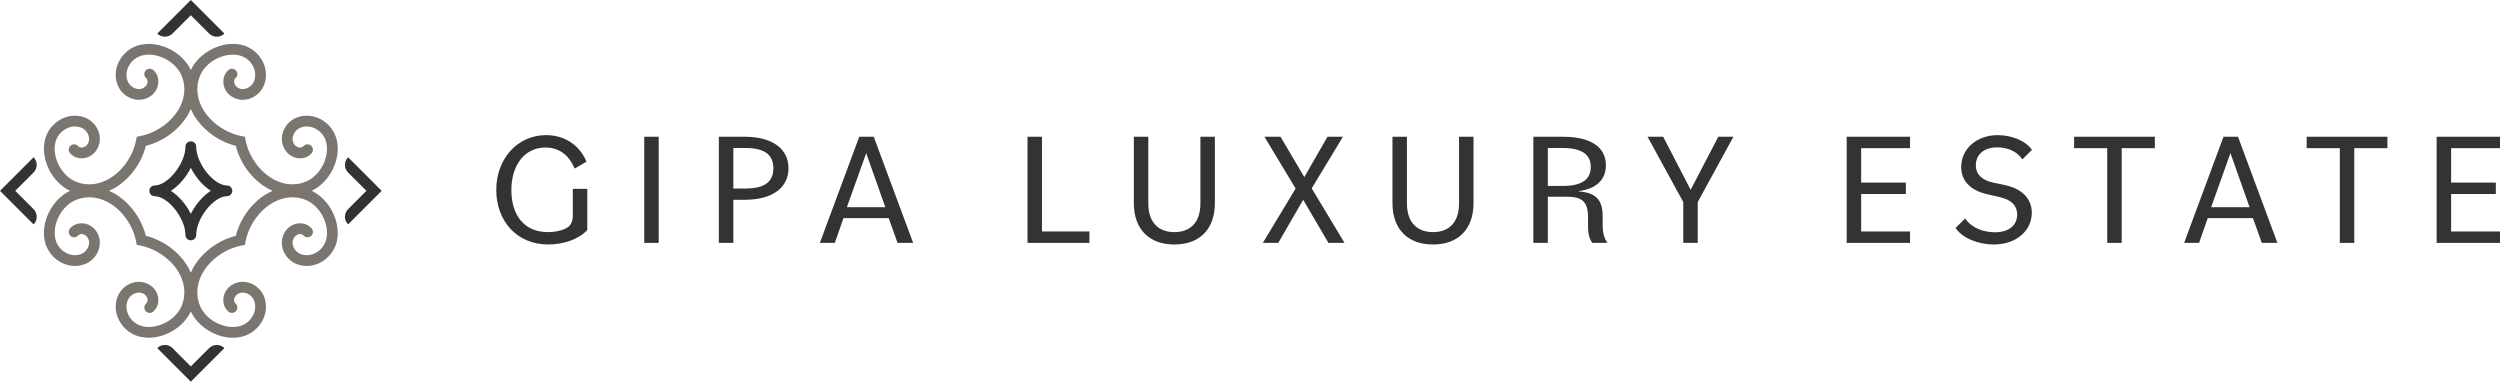 <?xml version="1.0" encoding="UTF-8"?>
<svg id="Livello_2" data-name="Livello 2" xmlns="http://www.w3.org/2000/svg" viewBox="0 0 3607.53 550.75">
  <defs>
    <style>
      .cls-1 {
        fill: #7b7570;
      }

      .cls-2 {
        fill: #333;
      }
    </style>
  </defs>
  <g id="Livello_1-2" data-name="Livello 1">
    <g id="logo-orizzontale-extended">
      <g>
        <path class="cls-1" d="M449.72,275.37c26.03-12.22,42.83-45.58,36.24-73.34-3.01-12.71-11.36-23.58-22.9-29.82-10.87-5.88-23.01-6.89-34.21-2.85-9.99,3.61-18.02,12.27-20.97,22.58-2.68,9.41-.8,19.16,5.17,26.75,4.65,5.9,11.88,9.55,19.34,9.78,7.03.18,12.87-2.38,17.22-7.29,2.86-3.21,2.56-8.13-.65-10.98-3.19-2.85-8.11-2.58-10.98.65-1.29,1.44-3.11,2-5.13,2.08-2.82-.09-5.8-1.59-7.58-3.85-3.71-4.71-3.37-9.59-2.44-12.86,1.57-5.52,6.01-10.32,11.3-12.24,6.96-2.51,14.6-1.83,21.53,1.9,7.65,4.14,13.18,11.32,15.18,19.73,5.08,21.45-9.12,48.46-29.82,56.65-19.1,7.57-35.72,2.26-46.31-3.53-19.89-10.85-35.7-32.95-40.29-56.29l-1.01-5.12-5.12-1.01c-23.34-4.6-45.43-20.41-56.28-40.29-5.78-10.59-11.09-27.23-3.53-46.32,8.19-20.68,35.16-34.92,56.66-29.81,8.4,1.99,15.59,7.52,19.72,15.18,3.75,6.92,4.41,14.56,1.9,21.52-1.91,5.29-6.71,9.72-12.23,11.3-3.27.94-8.15,1.27-12.86-2.44-2.26-1.78-3.77-4.76-3.86-7.59-.06-2.12.64-3.84,2.08-5.12,3.21-2.85,3.5-7.77.65-10.98-2.87-3.21-7.78-3.49-10.98-.65-4.9,4.35-7.49,10.47-7.29,17.21.22,7.47,3.88,14.7,9.78,19.35,7.6,5.98,17.37,7.88,26.75,5.17,10.32-2.95,18.97-10.99,22.58-20.97,4.05-11.18,3.04-23.33-2.83-34.2-6.25-11.55-17.11-19.9-29.83-22.92-27.74-6.58-61.11,10.21-73.34,36.25-12.22-26.03-45.58-42.83-73.34-36.25-12.72,3.02-23.58,11.37-29.83,22.92-5.87,10.87-6.87,23.01-2.83,34.2,3.61,9.98,12.27,18.02,22.59,20.96,9.39,2.69,19.16.8,26.75-5.17,5.9-4.64,9.55-11.87,9.77-19.34.2-6.74-2.38-12.86-7.29-17.22-3.19-2.85-8.11-2.58-10.98.65-2.86,3.21-2.56,8.13.65,10.98,1.44,1.28,2.14,3.01,2.08,5.13-.08,2.83-1.59,5.81-3.85,7.58-4.71,3.71-9.58,3.38-12.86,2.45-5.52-1.58-10.33-6.02-12.24-11.3-2.51-6.96-1.83-14.59,1.9-21.52,4.13-7.65,11.33-13.19,19.72-15.18,21.42-5.08,48.47,9.11,56.66,29.81,7.55,19.1,2.25,35.73-3.53,46.32-10.85,19.88-32.95,35.69-56.27,40.29l-5.12,1.01-1.01,5.12c-4.6,23.34-20.41,45.44-40.3,56.29-10.59,5.79-27.24,11.1-46.31,3.53-20.7-8.2-34.9-35.2-29.82-56.65,1.99-8.4,7.53-15.6,15.19-19.73,6.93-3.73,14.56-4.4,21.52-1.9,5.29,1.92,9.73,6.72,11.3,12.24.94,3.27,1.28,8.15-2.43,12.85-1.78,2.26-4.77,3.78-7.6,3.86-2.08-.07-3.84-.64-5.11-2.08-2.83-3.21-7.78-3.49-10.98-.65-3.21,2.85-3.5,7.77-.65,10.98,4.35,4.91,10.52,7.51,17.19,7.29,7.47-.22,14.71-3.87,19.37-9.78,5.97-7.6,7.86-17.35,5.16-26.75-2.95-10.31-10.99-18.97-20.97-22.58-11.17-4.03-23.31-3.04-34.19,2.83-11.54,6.24-19.91,17.11-22.92,29.82-6.58,27.76,10.22,61.12,36.24,73.34-26.03,12.22-42.83,45.58-36.24,73.34,3.02,12.71,11.38,23.58,22.92,29.82,10.89,5.88,23.02,6.88,34.19,2.83,9.98-3.61,18.02-12.27,20.97-22.58,2.69-9.41.81-19.16-5.17-26.76-4.65-5.9-11.89-9.55-19.36-9.78-6.71-.18-12.84,2.39-17.19,7.29-2.86,3.21-2.56,8.13.65,10.98,3.19,2.83,8.13,2.56,10.98-.65,1.28-1.44,3.03-2.14,5.11-2.08,2.83.08,5.82,1.59,7.59,3.85,3.72,4.71,3.38,9.59,2.44,12.86-1.57,5.52-6.01,10.32-11.3,12.24-6.97,2.51-14.6,1.84-21.52-1.9-7.65-4.14-13.19-11.33-15.19-19.73-5.08-21.45,9.12-48.46,29.82-56.65,19.11-7.56,35.72-2.26,46.31,3.53,19.89,10.85,35.7,32.95,40.3,56.29l1.01,5.12,5.12,1.01c23.33,4.6,45.42,20.41,56.27,40.29,5.78,10.59,11.09,27.23,3.53,46.32-8.18,20.68-35.17,34.88-56.66,29.81-8.39-2-15.59-7.53-19.72-15.19-3.74-6.92-4.41-14.56-1.9-21.51,1.92-5.3,6.72-9.73,12.24-11.31,3.27-.94,8.14-1.26,12.86,2.45,2.26,1.77,3.77,4.75,3.85,7.58.06,2.12-.64,3.85-2.08,5.13-3.21,2.85-3.5,7.77-.65,10.98,2.87,3.22,7.78,3.5,10.98.65,4.91-4.36,7.49-10.47,7.29-17.22-.22-7.47-3.87-14.7-9.77-19.34-7.59-5.97-17.36-7.86-26.75-5.18-10.32,2.95-18.97,10.98-22.59,20.97-4.04,11.18-3.04,23.32,2.83,34.19,6.25,11.55,17.11,19.91,29.83,22.93,4.1.97,8.31,1.43,12.57,1.43,24.66,0,50.41-15.64,60.76-37.95,10.35,22.31,36.1,37.95,60.77,37.95,4.25,0,8.47-.47,12.56-1.44,12.72-3.01,23.58-11.37,29.83-22.91,5.87-10.87,6.88-23.02,2.83-34.2-3.6-9.99-12.26-18.02-22.58-20.97-9.41-2.67-19.15-.79-26.75,5.18-5.9,4.65-9.56,11.88-9.78,19.35-.2,6.74,2.39,12.85,7.29,17.21,3.19,2.84,8.11,2.58,10.98-.65,2.86-3.21,2.56-8.13-.65-10.98-1.44-1.28-2.14-3-2.08-5.12.09-2.83,1.6-5.81,3.86-7.59,4.71-3.73,9.59-3.38,12.86-2.45,5.52,1.57,10.32,6.01,12.23,11.3,2.51,6.96,1.84,14.6-1.9,21.52-4.13,7.65-11.32,13.19-19.72,15.18-21.42,5.07-48.47-9.11-56.66-29.81-7.55-19.1-2.25-35.73,3.53-46.32,10.85-19.88,32.95-35.69,56.28-40.29l5.12-1.01,1.01-5.12c4.59-23.34,20.4-45.43,40.29-56.29,10.6-5.77,27.25-11.09,46.31-3.53,20.7,8.2,34.9,35.2,29.82,56.66-1.99,8.4-7.52,15.59-15.18,19.72-6.94,3.74-14.58,4.41-21.53,1.9-5.29-1.92-9.73-6.72-11.3-12.24-.93-3.27-1.27-8.15,2.45-12.86,1.77-2.26,4.75-3.77,7.57-3.85,2.01-.04,3.85.63,5.13,2.08,2.87,3.22,7.78,3.5,10.98.65,3.21-2.85,3.5-7.77.65-10.98-4.35-4.9-10.17-7.44-17.22-7.29-7.46.23-14.69,3.88-19.33,9.78-5.98,7.59-7.87,17.34-5.18,26.75,2.95,10.32,10.98,18.97,20.97,22.58,11.19,4.04,23.33,3.03,34.21-2.85,11.54-6.24,19.9-17.11,22.9-29.81,6.58-27.76-10.22-61.12-36.24-73.34ZM340.28,340.28c-26.13,6.63-49.55,24.28-61.93,46.97-1.11,2.04-2.07,4.11-2.98,6.19-.91-2.08-1.87-4.15-2.98-6.19-12.38-22.69-35.8-40.34-61.92-46.97-6.63-26.13-24.29-49.55-46.98-61.93-2.05-1.12-4.14-2.09-6.24-3,2.09-.91,4.19-1.82,6.24-2.94,22.69-12.39,40.35-35.81,46.98-61.93,26.12-6.63,49.54-24.28,61.92-46.97,1.11-2.04,2.07-4.11,2.98-6.19.91,2.08,1.87,4.15,2.98,6.19,12.38,22.69,35.8,40.34,61.93,46.97,6.62,26.12,24.27,49.54,46.97,61.93,2.05,1.12,4.15,2.03,6.24,2.94-2.1.92-4.19,1.89-6.24,3.01-22.7,12.39-40.35,35.81-46.97,61.93Z"/>
        <g>
          <path class="cls-2" d="M502.31,323.8h0c-6.07-6.07-6.07-15.92,0-21.99l26.44-26.44-26.44-26.44c-6.07-6.07-6.07-15.92,0-21.99h0s48.44,48.43,48.44,48.43l-48.44,48.43Z"/>
          <path class="cls-2" d="M226.94,48.43h0S275.37,0,275.37,0l48.43,48.43h0c-6.07,6.07-15.92,6.07-21.99,0l-26.44-26.44-26.45,26.44c-6.07,6.07-15.92,6.07-21.99,0Z"/>
          <path class="cls-2" d="M48.43,323.8L0,275.37l48.43-48.43h0c6.07,6.07,6.07,15.92,0,21.99l-26.44,26.44,26.44,26.44c6.07,6.07,6.07,15.92,0,21.99h0Z"/>
          <path class="cls-2" d="M275.37,550.75l-48.44-48.43h0c6.07-6.07,15.91-6.07,21.99,0l26.45,26.44,26.44-26.44c6.07-6.07,15.92-6.07,21.99,0h0s-48.43,48.43-48.43,48.43Z"/>
        </g>
        <path class="cls-2" d="M275.37,346.78c-4.29,0-7.78-3.48-7.78-7.78,0-24.01-25.25-55.85-44.29-55.85-4.29,0-7.78-3.48-7.78-7.78s3.48-7.78,7.78-7.78c19.03,0,44.29-31.84,44.29-55.85,0-4.29,3.48-7.78,7.78-7.78s7.78,3.48,7.78,7.78c0,24.01,25.24,55.85,44.28,55.85,4.29,0,7.78,3.48,7.78,7.78s-3.48,7.78-7.78,7.78c-19.03,0-44.28,31.84-44.28,55.85,0,4.29-3.48,7.78-7.78,7.78ZM246.58,275.37c11.55,7.47,22.04,19.61,28.79,33.21,6.75-13.6,17.24-25.74,28.79-33.21-11.55-7.47-22.04-19.61-28.79-33.21-6.75,13.6-17.24,25.74-28.79,33.21Z"/>
      </g>
      <g>
        <path class="cls-2" d="M716.1,274.13c0-45.02,30.64-79.14,71.71-79.14,26.22,0,48.26,13.69,58.48,38.29l-17.17,9.98c-8.81-21.59-24.6-30.4-42-30.4-29.71,0-49.21,24.83-49.21,61.5,0,34.58,17.18,60.57,52.91,60.57,8.83,0,18.34-1.62,25.31-5.11,8.81-4.41,10.44-11.14,10.44-19.73v-37.6h20.89v59.41c-11.84,12.99-33.88,20.88-56.16,20.88-47.11,0-75.19-35.51-75.19-78.67Z"/>
        <path class="cls-2" d="M929.62,197.32h20.89v153.17h-20.89v-153.17Z"/>
        <path class="cls-2" d="M1037.31,197.32h37.37c39.45,0,63.13,17.18,63.13,45.49s-23.68,45.49-63.13,45.49h-16.48v62.19h-20.89v-153.17ZM1058.2,213.56v58.48h17.41c27.15,0,40.38-9.28,40.38-29.24s-13.23-29.24-40.38-29.24h-17.41Z"/>
        <path class="cls-2" d="M1239.93,197.32h20.89l56.86,153.17h-22.52l-12.76-35.74h-65.21l-12.53,35.74h-21.59l56.86-153.17ZM1222.07,298.97h55.46l-27.61-77.98-27.85,77.98Z"/>
        <path class="cls-2" d="M1482.7,197.32h20.89v136.69h68.46v16.48h-89.35v-153.17Z"/>
        <path class="cls-2" d="M1636.13,292.93v-95.61h20.89v96.31c0,26.46,13.92,41.31,37.59,41.31s37.59-14.62,37.59-41.31v-96.31h20.89v95.61c0,38.06-22.28,59.88-58.48,59.88s-58.48-21.81-58.48-59.88Z"/>
        <path class="cls-2" d="M1869.61,272.05l-45.02-74.73h23.21l34.34,58.25,33.43-58.25h22.28l-45.03,74.5,47.35,78.67h-23.21l-36.44-62.19-35.97,62.19h-22.28l47.33-78.44Z"/>
        <path class="cls-2" d="M2009.34,292.93v-95.61h20.89v96.31c0,26.46,13.92,41.31,37.59,41.31s37.59-14.62,37.59-41.31v-96.31h20.89v95.61c0,38.06-22.28,59.88-58.48,59.88s-58.48-21.81-58.48-59.88Z"/>
        <path class="cls-2" d="M2212.65,197.32h42.46c40.16,0,62.2,14.62,62.2,41.31,0,20.66-14.16,34.11-39.45,37.13v.47c23.21,1.62,34.81,10.45,34.81,35.51v13.23c0,11.6,2.54,19.5,6.95,25.53h-21.81c-3.96-4.87-6.27-12.3-6.27-24.13v-12.77c0-22.04-8.12-29.71-29.94-29.71h-28.08v66.61h-20.88v-153.17ZM2233.53,213.56v54.77h20.89c27.62,0,41.07-8.81,41.07-27.39s-13.45-27.38-41.07-27.38h-20.89Z"/>
        <path class="cls-2" d="M2428.96,291.54l-51.53-94.23h22.52l39.69,76.59,39.92-76.59h21.81l-51.51,94.23v58.95h-20.89v-58.95Z"/>
        <path class="cls-2" d="M2664.78,197.32h91.44v16.48h-70.56v49.67h64.52v16.48h-64.52v54.07h70.56v16.48h-91.44v-153.17Z"/>
        <path class="cls-2" d="M2821.9,328.9l13.94-13.69c9.05,13.93,26.68,19.96,42.7,19.96,21.35,0,32.26-10.9,32.26-25.53,0-12.07-7.43-21.12-24.61-25.06l-19.02-4.41c-25.07-5.8-37.13-20.19-37.13-39.22,0-25.76,21.81-45.95,52.9-45.95,19.74,0,40.38,8.12,49.21,21.35l-13.92,13.69c-7.66-12.3-22.75-17.41-36.2-17.41-20.2,0-30.87,11.38-30.87,25.76,0,13.46,9.29,21.58,23.9,24.83l19.27,4.18c23.43,5.11,37.59,19.27,37.59,39.69,0,25.3-21.81,45.72-55,45.72-22.06,0-45.25-9.05-55.01-23.9Z"/>
        <path class="cls-2" d="M3040.76,213.79h-47.81v-16.48h116.5v16.48h-47.81v136.69h-20.89v-136.69Z"/>
        <path class="cls-2" d="M3208.57,197.32h20.89l56.86,153.17h-22.52l-12.76-35.74h-65.21l-12.53,35.74h-21.59l56.86-153.17ZM3190.7,298.97h55.46l-27.61-77.98-27.85,77.98Z"/>
        <path class="cls-2" d="M3376.38,213.79h-47.81v-16.48h116.5v16.48h-47.81v136.69h-20.89v-136.69Z"/>
        <path class="cls-2" d="M3516.09,197.32h91.44v16.48h-70.54v49.67h64.52v16.48h-64.52v54.07h70.54v16.48h-91.44v-153.17Z"/>
      </g>
    </g>
  </g>
</svg>